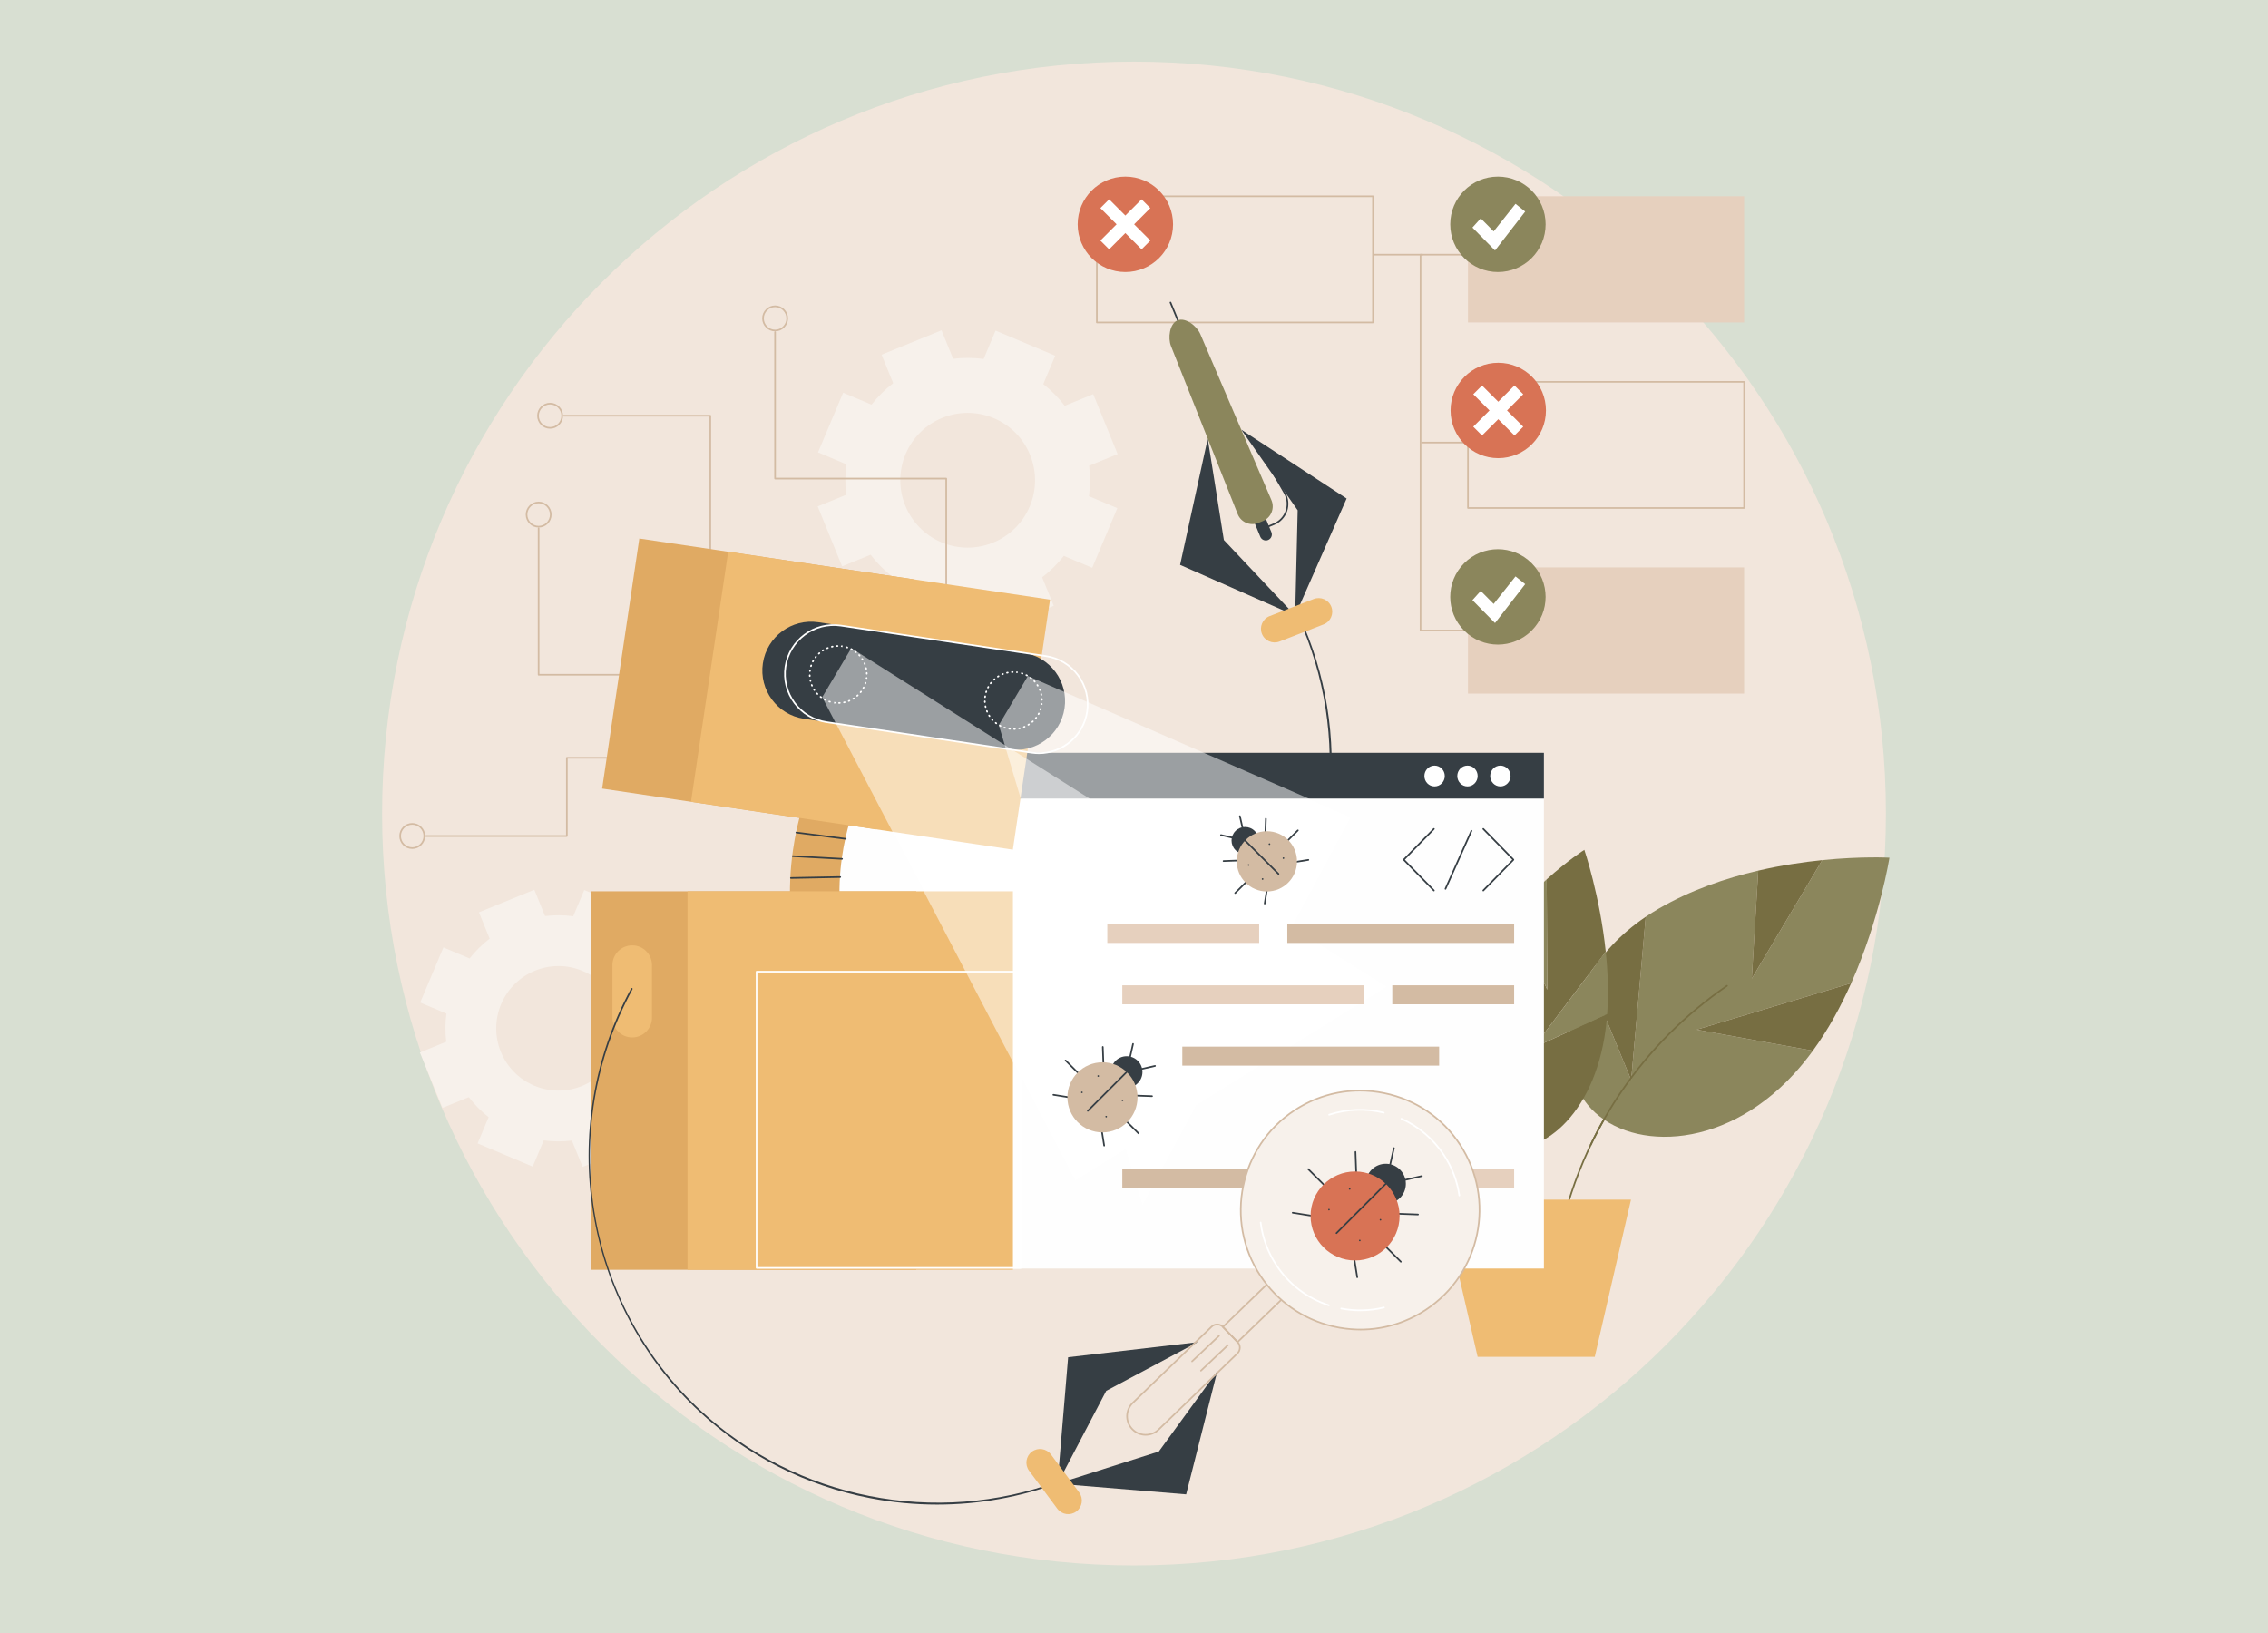 <svg fill="none" height="265" viewBox="0 0 368 265" width="368" xmlns="http://www.w3.org/2000/svg"><path d="m0 0h368v265h-368z" fill="#d8dfd2"/><path d="m184 254c67.379 0 122-54.621 122-122 0-67.379-54.621-122-122-122s-122 54.621-122 122c0 67.379 54.621 122 122 122z" fill="#f2e6dc"/><path d="m137.332 75.334c-.22 1.66-.225 3.322-.028 4.949l-4.624 1.884 3.962 9.726 4.623-1.884c.997 1.301 2.161 2.486 3.479 3.52l-1.938 4.601 9.679 4.076 1.937-4.601c1.661.219 3.322.225 4.949.028l1.884 4.623 9.725-3.962-1.883-4.624c1.301-.996 2.486-2.161 3.52-3.478l4.601 1.937 4.076-9.679-4.601-1.937c.219-1.66.224-3.322.028-4.949l4.624-1.884-3.962-9.726-4.624 1.884c-.996-1.301-2.161-2.486-3.478-3.52l1.937-4.601-9.678-4.076-1.938 4.601c-1.66-.22-3.322-.225-4.948-.028l-1.884-4.624-9.726 3.962 1.884 4.624c-1.301.996-2.486 2.161-3.52 3.478l-4.601-1.937-4.076 9.679zm9.607-1.652c2.342-5.564 8.752-8.175 14.315-5.832 5.564 2.343 8.175 8.752 5.832 14.316-2.343 5.563-8.752 8.175-14.316 5.832-5.563-2.343-8.174-8.752-5.831-14.316z" fill="#f7f1eb"/><g fill="#d3bba3"><path d="m125.768 53.761c-1.157 0-2.099-.942-2.099-2.099 0-1.157.942-2.099 2.099-2.099s2.099.942 2.099 2.099-.942 2.099-2.099 2.099zm0-3.931c-1.01 0-1.832.822-1.832 1.832 0 1.01.822 1.832 1.832 1.832s1.832-.822 1.832-1.832-.822-1.832-1.832-1.832z"/><path d="m153.534 109.626c-.074 0-.133-.059-.133-.133v-31.707h-27.64c-.073 0-.133-.06-.133-.133v-23.782c0-.074.06-.133.133-.133.074 0 .134.06.134.133v23.648h27.639c.074 0 .134.06.134.133v31.84c-.001.074-.06.133-.134.133z"/><path d="m89.259 69.556c-1.157 0-2.099-.942-2.099-2.099s.942-2.099 2.099-2.099c1.157 0 2.099.942 2.099 2.099 0 1.157-.941 2.099-2.099 2.099zm0-3.931c-1.01 0-1.832.822-1.832 1.832 0 1.01.822 1.832 1.832 1.832 1.01 0 1.832-.822 1.832-1.832 0-1.01-.822-1.832-1.832-1.832z"/><path d="m147.09 101.39h-31.841c-.073 0-.133-.06-.133-.133v-33.673h-23.649c-.074 0-.133-.06-.133-.133 0-.074.06-.133.133-.133h23.782c.074 0 .134.06.134.133v33.672h31.707c.073 0 .133.06.133.134 0 .073-.06.133-.133.133z"/></g><path d="m195.963 71.167-4.484 20.488 18.693 8.242-11.59-12.279z" fill="#363e44"/><g fill="#d3bba3"><path d="m66.891 137.741c-1.157 0-2.099-.941-2.099-2.099 0-1.157.942-2.098 2.099-2.098 1.157 0 2.099.941 2.099 2.098 0 1.158-.942 2.099-2.099 2.099zm0-3.931c-1.01 0-1.832.822-1.832 1.832 0 1.011.822 1.832 1.832 1.832 1.01 0 1.832-.821 1.832-1.832 0-1.01-.822-1.832-1.832-1.832z"/><path d="m91.977 135.783h-22.877c-.074 0-.133-.06-.133-.134s.06-.133.133-.133h22.744v-12.558c0-.073.06-.133.133-.133h31.84c.074 0 .133.06.133.133 0 .074-.059.134-.133.134h-31.707v12.557c0 .074-.06.134-.133.134z"/><path d="m87.4 85.593c-1.157 0-2.099-.942-2.099-2.099s.942-2.099 2.099-2.099 2.099.941 2.099 2.099c0 1.157-.942 2.099-2.099 2.099zm0-3.931c-1.01 0-1.832.822-1.832 1.832 0 1.01.822 1.832 1.832 1.832 1.01 0 1.832-.822 1.832-1.832 0-1.01-.822-1.832-1.832-1.832z"/><path d="m121.198 126.376c-.073 0-.133-.059-.133-.133v-16.625h-33.672c-.074 0-.133-.06-.133-.133v-23.782c0-.074.06-.133.133-.133.074 0 .133.06.133.133v23.648h33.672c.074 0 .134.06.134.134v16.758c0 .074-.06.133-.134.133z"/></g><path d="m201.398 69.706 17.101 11.182-8.352 19.005.41-17.094z" fill="#363e44"/><path d="m222.778 52.452h-44.806c-.074 0-.134-.06-.134-.133v-20.472c0-.074.06-.133.134-.133h44.806c.074 0 .134.06.134.133v20.472c0 .074-.06.133-.134.133zm-44.673-.267h44.54v-20.206h-44.54z" fill="#d3bba3"/><path d="m282.998 31.846h-44.807v20.472h44.807z" fill="#e6d0be"/><path d="m282.998 82.561h-44.807c-.073 0-.133-.06-.133-.133v-20.472c0-.074.06-.133.133-.133h44.807c.074 0 .133.06.133.133v20.472c0 .074-.059.133-.133.133zm-44.673-.267h44.54v-20.206h-44.54z" fill="#d3bba3"/><path d="m282.998 92.066h-44.807v20.472h44.807z" fill="#e6d0be"/><g fill="#d3bba3"><path d="m241.515 102.435h-11.017c-.074 0-.134-.059-.134-.133v-60.986c0-.074.06-.133.134-.133h10.111c.074 0 .133.06.133.133 0 .074-.059.133-.133.133h-9.978v60.719h10.884c.073 0 .133.06.133.134s-.06.133-.133.133z"/><path d="m238.191 71.942h-7.498c-.074 0-.133-.06-.133-.133 0-.074.059-.133.133-.133h7.498c.074 0 .134.06.134.133 0 .074-.06.133-.134.133z"/><path d="m230.802 41.449h-7.917c-.073 0-.133-.06-.133-.133 0-.074.06-.133.133-.133h7.917c.073 0 .133.06.133.133 0 .074-.06.133-.133.133z"/></g><path d="m243.052 44.135c4.274 0 7.739-3.465 7.739-7.739 0-4.274-3.465-7.739-7.739-7.739-4.275 0-7.74 3.465-7.74 7.739 0 4.274 3.465 7.739 7.74 7.739z" fill="#8b865c"/><path d="m242.578 40.639-3.664-3.717 1.348-1.494 2.097 2.112 3.546-4.466 1.569 1.252z" fill="#fff"/><path d="m182.599 44.135c4.274 0 7.739-3.465 7.739-7.739 0-4.274-3.465-7.739-7.739-7.739s-7.739 3.465-7.739 7.739c0 4.274 3.465 7.739 7.739 7.739z" fill="#d87355"/><path d="m178.545 33.765 6.687 6.687 1.421-1.422-6.686-6.687z" fill="#fff"/><path d="m185.229 32.342-6.686 6.687 1.422 1.422 6.686-6.687z" fill="#fff"/><path d="m243.104 74.339c4.274 0 7.739-3.465 7.739-7.739 0-4.274-3.465-7.739-7.739-7.739-4.275 0-7.739 3.465-7.739 7.739 0 4.274 3.464 7.739 7.739 7.739z" fill="#d87355"/><path d="m239.05 63.969 6.687 6.687 1.422-1.422-6.687-6.687z" fill="#fff"/><path d="m245.734 62.546-6.687 6.687 1.422 1.422 6.686-6.687z" fill="#fff"/><path d="m248.521 102.321c3.023-3.022 3.023-7.922 0-10.944-3.022-3.022-7.922-3.022-10.944 0-3.023 3.022-3.023 7.923 0 10.944 3.022 3.023 7.922 3.023 10.944 0z" fill="#8b865c"/><path d="m242.578 101.092-3.664-3.718 1.348-1.494 2.097 2.112 3.546-4.466 1.569 1.252z" fill="#fff"/><path d="m159.446 180.335c-1.6 0-3.201-.068-4.802-.203-6.337-.534-12.5-2.119-18.315-4.71-.068-.03-.098-.108-.068-.176.03-.067.108-.097.176-.067 7.463 3.324 15.33 4.926 23.1 4.927 16.859.001 33.277-7.537 44.216-21.382 13.029-16.491 15.703-39.546 6.813-58.737-.031-.067-.002-.146.065-.177.067-.031.146-.002.177.065 4.381 9.457 6.08 19.951 4.912 30.347-1.18 10.512-5.246 20.425-11.758 28.667-3.922 4.963-8.622 9.2-13.972 12.592-5.216 3.307-10.918 5.732-16.949 7.209-4.469 1.095-9.025 1.645-13.595 1.645z" fill="#363e44"/><path d="m252.355 204.509c-.006 0-.013 0-.02-.001-.073-.012-.123-.08-.111-.153 1.508-9.81 5.243-19.285 10.801-27.399 4.604-6.72 10.365-12.482 17.125-17.124.06-.042.144-.026.185.034.042.061.026.144-.034.186-6.733 4.624-12.471 10.362-17.056 17.055-5.535 8.081-9.255 17.518-10.758 27.289-.01.066-.067.113-.132.113z" fill="#776e42"/><path d="m248.555 205.235c-.056 0-.108-.035-.126-.09-2.525-7.36-3.659-15.41-3.28-23.282.315-6.521 1.623-12.862 3.889-18.848.026-.069.103-.103.172-.078.069.026.104.103.078.172-2.257 5.96-3.559 12.274-3.872 18.766-.378 7.839.751 15.856 3.265 23.183.024.07-.014.146-.083.17-.014.004-.029.007-.043.007z" fill="#776e42"/><path d="m258.762 220.156h-19.003l-5.879-25.508h30.761z" fill="#efbc73"/><path d="m294.151 170.485-18.85-3.422 25.068-7.54c4.658-10.469 6.206-20.358 6.206-20.358s-4.479-.255-10.904.393l-11.429 19.217 1.048-17.513c-5.317 1.235-10.978 3.165-16.159 6.172-.728.423-1.427.862-2.097 1.316l-2.366 26.486-6.891-16.781c-4.438 7.645-4.111 15.976-.158 20.802 6.062 7.403 21.644 7.853 33.468-5.013 1.091-1.188 2.11-2.449 3.064-3.759z" fill="#8b865c"/><g fill="#776e42"><path d="m295.671 139.559c-3.102.313-6.656.837-10.381 1.703l-1.049 17.513z"/><path d="m267.034 148.75c-4.168 2.818-7.217 6.189-9.257 9.705l6.891 16.781z"/><path d="m294.151 170.485c2.512-3.449 4.562-7.242 6.217-10.962l-25.067 7.54z"/><path d="m258.096 185.896c-.019 0-.039-.004-.058-.013-.066-.032-.094-.111-.062-.178 1.452-3.034 3.151-5.978 5.049-8.749 4.603-6.72 10.365-12.482 17.124-17.124.061-.042.144-.026.186.034.042.061.026.144-.034.186-6.733 4.624-12.471 10.362-17.056 17.055-1.89 2.76-3.582 5.692-5.029 8.713-.023.048-.07.076-.12.076z"/><path d="m260.774 164.532-11.971 5.457 11.744-15.556c-.948-9.115-3.477-16.543-3.477-16.543s-2.652 1.679-6.105 4.785l.093 17.922-5.447-12.454c-2.616 3.049-5.19 6.719-7.117 10.928-.271.592-.519 1.182-.746 1.771l7.791 19.159-9.738-8.664c.1 7.085 3.163 12.668 7.092 14.344 6.027 2.571 15.1-3.573 17.425-17.301.214-1.266.363-2.554.456-3.848z"/></g><g fill="#8b865c"><path d="m250.965 142.675c-1.667 1.499-3.521 3.331-5.354 5.468l5.448 12.455z"/><path d="m237.748 160.842c-1.413 3.661-1.993 7.237-1.947 10.495l9.738 8.665z"/><path d="m260.774 164.532c.247-3.408.11-6.86-.227-10.099l-11.744 15.556z"/></g><path d="m245.352 189.255c-.07 0-.128-.054-.133-.125-.163-2.41-.186-4.855-.07-7.267.315-6.521 1.623-12.862 3.889-18.848.026-.069.103-.104.172-.078s.104.103.078.172c-2.257 5.96-3.559 12.274-3.872 18.766-.116 2.403-.093 4.838.069 7.237.005.074-.05.137-.124.142-.003 0-.006.001-.009.001z" fill="#776e42"/><path d="m207.611 104.089 7.146-2.774c1.139-.442 1.703-1.723 1.261-2.861s-1.723-1.703-2.861-1.261l-7.146 2.774c-1.138.442-1.703 1.723-1.261 2.861.442 1.139 1.723 1.704 2.861 1.262z" fill="#efbc73"/><path d="m72.434 164.456c-.203 1.534-.207 3.07-.026 4.573l-4.272 1.74 3.661 8.987 4.272-1.74c.92 1.201 1.997 2.296 3.214 3.252l-1.79 4.251 8.943 3.766 1.79-4.251c1.534.203 3.07.208 4.572.026l1.74 4.273 8.986-3.661-1.74-4.272c1.202-.921 2.297-1.997 3.253-3.214l4.251 1.79 3.766-8.943-4.251-1.79c.202-1.535.207-3.07.026-4.573l4.272-1.74-3.661-8.987-4.272 1.74c-.921-1.201-1.997-2.297-3.214-3.252l1.79-4.251-8.943-3.766-1.79 4.251c-1.534-.203-3.07-.208-4.572-.027l-1.74-4.272-8.987 3.661 1.74 4.272c-1.202.921-2.297 1.997-3.253 3.214l-4.251-1.79-3.766 8.943zm8.877-1.526c2.165-5.141 8.087-7.553 13.228-5.389 5.141 2.165 7.553 8.087 5.388 13.228-2.165 5.141-8.087 7.553-13.228 5.389-5.141-2.165-7.553-8.088-5.388-13.228z" fill="#f7f1eb"/><path d="m135.268 205.825h115.245v-83.68l-54.725 5.709-60.52-5.709z" fill="#fefefe"/><path d="m250.513 122.145h-115.245v7.426h115.245z" fill="#363e44"/><g fill="#fff"><path d="m243.449 127.599c.912 0 1.652-.757 1.652-1.689 0-.933-.74-1.69-1.652-1.69-.913 0-1.652.757-1.652 1.69 0 .932.739 1.689 1.652 1.689z"/><path d="m238.111 127.599c.912 0 1.652-.757 1.652-1.689 0-.933-.74-1.69-1.652-1.69-.913 0-1.653.757-1.653 1.69 0 .932.74 1.689 1.653 1.689z"/><path d="m232.772 127.599c.913 0 1.653-.757 1.653-1.689 0-.933-.74-1.69-1.653-1.69-.912 0-1.652.757-1.652 1.69 0 .932.74 1.689 1.652 1.689z"/></g><g fill="#363e44"><path d="m240.673 144.623c-.033 0-.067-.012-.093-.038-.053-.051-.053-.136-.002-.188l4.8-4.907-4.8-4.907c-.051-.052-.051-.137.002-.188.053-.052.137-.051.189.002l4.891 5c.05.052.05.134 0 .186l-4.891 5c-.026.027-.061.04-.096.04z"/><path d="m232.662 144.623c-.035 0-.069-.013-.095-.04l-4.891-5c-.051-.052-.051-.134 0-.186l4.891-5c.051-.053.136-.054.188-.002.053.051.054.136.002.188l-4.799 4.907 4.799 4.907c.052.053.051.137-.002.188-.026.026-.06.038-.093.038z"/><path d="m234.539 144.35c-.019 0-.037-.003-.055-.011-.067-.03-.097-.109-.067-.176l4.222-9.42c.03-.067.108-.097.176-.067.067.03.097.109.067.176l-4.222 9.42c-.022.049-.07.078-.121.078z"/></g><path d="m129.752 157.221 7.779-1.999c-1.371-5.315-1.68-10.738-.919-16.12.592-4.185 1.827-8.251 3.67-12.086l-7.242-3.467c-2.2 4.577-3.674 9.433-4.382 14.433-.909 6.428-.541 12.9 1.094 19.239z" fill="#e0aa63"/><g fill="#363e44"><path d="m137.225 136.239c-.006 0-.011-.001-.017-.001l-8.012-1.026c-.073-.009-.125-.076-.116-.149.01-.073.076-.124.15-.115l8.012 1.025c.073.009.125.076.115.149-.008.068-.066.117-.132.117z"/><path d="m136.635 139.485c-.003 0-.005 0-.008 0l-8.012-.436c-.073-.004-.13-.066-.126-.14s.066-.134.141-.126l8.012.436c.073.003.13.066.126.14-.004.071-.063.126-.133.126z"/><path d="m128.327 142.591c-.072 0-.132-.058-.133-.131-.002-.073.057-.134.131-.136l8.012-.155h.003c.072 0 .131.058.133.131.001.074-.057.135-.131.136l-8.012.155c-.001 0-.002 0-.003 0z"/></g><path d="m95.87 206.026h52.801v-61.407h-52.801z" fill="#e0aa63"/><path d="m111.556 206.026h52.801v-61.407h-52.801z" fill="#efbc73"/><path d="m165.626 205.86h-42.861c-.074 0-.134-.06-.134-.134v-48.07c0-.074.06-.134.134-.134h42.861c.074 0 .133.06.133.134v48.07c0 .074-.059.134-.133.134zm-42.728-.267h42.595v-47.804h-42.595z" fill="#fff"/><path d="m97.703 127.949 44.47 6.614 6.034-40.572-44.471-6.614z" fill="#e0aa63"/><path d="m112.119 130.094 52.223 7.767 6.034-40.571-52.223-7.767z" fill="#efbc73"/><path d="m130.449 116.626 33.284 4.952c4.324.643 8.351-2.339 8.997-6.663.646-4.327-2.339-8.358-6.666-9.001l-33.285-4.952c-4.324-.643-8.351 2.339-8.997 6.662-.646 4.327 2.339 8.358 6.667 9.002z" fill="#363e44"/><g fill="#fff"><path d="m168.57 122.343c-.392 0-.79-.029-1.189-.088l-33.285-4.952c-2.128-.316-4.005-1.443-5.286-3.172-1.28-1.729-1.81-3.853-1.493-5.981.656-4.388 4.759-7.427 9.148-6.774l33.285 4.951c2.128.317 4.005 1.443 5.286 3.172 1.28 1.729 1.81 3.854 1.492 5.981-.595 3.989-4.04 6.863-7.958 6.863zm-34.435-5.303 33.285 4.951c4.243.631 8.211-2.307 8.845-6.55.307-2.057-.205-4.111-1.443-5.783s-3.053-2.761-5.111-3.067l-33.285-4.952c-4.242-.631-8.211 2.308-8.845 6.55-.307 2.058.205 4.112 1.443 5.784 1.239 1.671 3.054 2.76 5.111 3.067z"/><path d="m164.552 118.419c-.072 0-.131-.057-.133-.13-.002-.074.056-.135.13-.136.044-.001.087-.003.13-.005.078-.006.137.052.141.125.004.074-.053.137-.126.141-.046.003-.092.004-.139.005-.001 0-.002 0-.003 0zm-.671-.032c-.005 0-.01 0-.016-.001-.044-.005-.088-.011-.132-.017-.001-.001-.003-.001-.004-.001-.073-.01-.124-.078-.113-.151.01-.072.075-.122.147-.113h.007c.042.007.085.012.127.017.073.009.125.075.116.149-.008.068-.065.117-.132.117zm1.472-.058c-.062 0-.118-.043-.13-.107-.015-.072.032-.142.104-.157.042-.008.085-.018.127-.028.072-.016.143.028.161.099.016.072-.028.144-.1.161-.044.01-.09.02-.135.029-.009.002-.018.003-.027.003zm-2.261-.106c-.013 0-.026-.002-.039-.006-.044-.013-.088-.027-.131-.042-.07-.023-.108-.098-.085-.168s.099-.108.169-.085c.041.014.083.027.125.04.07.021.11.096.089.166-.018.058-.071.095-.128.095zm3.035-.122c-.053 0-.104-.032-.124-.085-.027-.068.007-.146.075-.173.041-.016.081-.032.121-.049.067-.03.146.002.175.07.029.067-.003.146-.07.175-.043.018-.085.035-.129.052-.015.007-.032.01-.048.01zm-3.784-.177c-.019 0-.04-.004-.059-.014-.042-.02-.083-.042-.123-.064-.065-.035-.089-.116-.054-.181.035-.064.116-.088.181-.053.038.02.076.041.115.06.066.033.093.113.06.179-.023.046-.071.073-.12.073zm4.506-.182c-.045 0-.089-.023-.114-.064-.039-.063-.019-.145.044-.183.037-.023.074-.047.111-.07.061-.041.144-.023.184.039s.023.144-.039.184c-.038.025-.077.05-.117.074-.021.013-.045.02-.069.02zm-5.19-.242c-.028 0-.056-.008-.08-.026-.037-.028-.074-.056-.11-.085-.057-.046-.067-.129-.021-.187s.13-.067.187-.021c.034.027.069.053.103.079.059.044.072.128.028.187-.026.035-.067.053-.107.053zm5.838-.236c-.037 0-.073-.016-.1-.046-.048-.055-.043-.139.012-.188.033-.029.065-.058.097-.088.054-.05.138-.047.189.007.05.054.047.138-.007.189-.034.031-.068.062-.103.092-.025.023-.056.034-.088.034zm-6.439-.3c-.035 0-.071-.014-.097-.042-.032-.034-.063-.068-.093-.102-.049-.056-.044-.14.011-.189s.139-.044.188.011c.029.033.058.065.088.097.051.054.048.138-.006.188-.025.025-.058.037-.091.037zm6.995-.283c-.029 0-.058-.01-.083-.03-.057-.046-.067-.13-.02-.187.027-.034.053-.068.08-.103.044-.059.127-.071.186-.026.059.044.071.128.027.186-.028.037-.057.074-.085.11-.027.033-.065.05-.105.05zm-7.494-.35c-.043 0-.086-.022-.111-.061-.025-.038-.05-.077-.074-.116-.039-.063-.02-.145.043-.184s.145-.019.183.044c.023.037.047.074.071.11.04.062.023.144-.039.185-.022.015-.047.022-.073.022zm7.941-.321c-.022 0-.043-.005-.064-.016-.064-.035-.088-.116-.053-.181.021-.038.041-.076.061-.115.033-.066.114-.092.179-.059.066.033.092.114.059.179-.021.042-.043.082-.065.123-.024.044-.07.069-.117.069zm-8.323-.389c-.051 0-.1-.03-.122-.08-.019-.043-.036-.086-.053-.129-.027-.068.006-.146.075-.173.068-.027.146.007.173.075.016.041.032.081.05.121.029.067-.002.146-.07.175-.017.008-.035.011-.053.011zm8.645-.349c-.014 0-.028-.002-.042-.007-.07-.023-.107-.099-.084-.169.014-.041.027-.083.04-.124.021-.071.095-.111.166-.089.07.021.11.095.089.166-.014.044-.028.088-.042.132-.019.055-.071.091-.127.091zm-8.898-.417c-.06 0-.115-.041-.13-.102-.011-.045-.02-.09-.03-.136-.014-.072.032-.143.104-.157.072-.015.143.031.157.104.009.042.019.085.029.127.017.071-.027.143-.099.161-.01.002-.021.003-.031.003zm9.22-.488-.133-.012-.132-.02s.002-.008.002-.008c.006-.04.011-.081.016-.121.009-.073.076-.126.148-.117.074.009.126.076.117.149-.005.043-.011.086-.018.129zm-9.335-.31c-.07 0-.129-.055-.133-.126-.003-.046-.004-.092-.006-.138-.001-.074.057-.135.13-.137h.004c.072 0 .131.058.133.13.001.044.003.087.005.131.004.073-.053.136-.126.14-.002 0-.005 0-.007 0zm9.253-.373c-.072 0-.131-.058-.133-.13-.001-.044-.003-.087-.005-.13-.004-.074.052-.137.126-.141.074-.007.136.052.14.126.003.046.005.092.006.138.001.074-.057.135-.131.137-.001 0-.002 0-.003 0zm-9.227-.432c-.005 0-.01-.001-.016-.001-.073-.009-.125-.076-.116-.149.005-.045.012-.091.018-.137l.003-.016c.011-.073.079-.122.152-.111s.123.079.111.152l-.001.012c-.007.046-.013.089-.018.132-.008.068-.066.118-.133.118zm9.137-.369c-.062 0-.118-.044-.13-.107-.009-.043-.019-.086-.028-.128-.017-.072.027-.143.099-.16.072-.018.144.028.16.1.011.044.021.089.03.135.014.072-.032.142-.104.157-.009.002-.018.003-.027.003zm-8.967-.435c-.013 0-.026-.002-.039-.006-.071-.022-.11-.096-.089-.167.014-.044.028-.088.042-.131.024-.07.1-.108.17-.084.069.024.107.099.083.169-.014.041-.027.083-.04.124-.017.058-.07.095-.127.095zm8.738-.339c-.053 0-.103-.031-.124-.084-.016-.041-.032-.081-.05-.121-.029-.068.003-.146.07-.175.068-.029.146.002.175.07.019.042.036.085.053.128.027.069-.006.146-.075.173-.016.006-.032.009-.049.009zm-8.437-.408c-.02 0-.041-.005-.06-.015-.066-.033-.092-.114-.058-.179.021-.042.042-.082.064-.123.036-.064.117-.088.181-.052.065.035.089.116.053.18-.021.038-.041.077-.061.116-.023.046-.07.073-.119.073zm8.077-.313c-.045 0-.089-.022-.114-.064-.023-.037-.046-.073-.07-.11-.04-.061-.023-.144.039-.184.061-.041.144-.024.184.038.026.039.051.078.075.117.038.063.018.145-.044.183-.022.014-.046.02-.07.02zm-7.649-.37c-.028 0-.056-.009-.08-.027-.059-.045-.07-.128-.026-.187.028-.036.056-.073.085-.108.046-.058.13-.067.188-.021.057.046.066.13.02.187-.027.034-.054.069-.08.103-.027.035-.066.053-.107.053zm7.169-.278c-.036 0-.073-.015-.1-.045-.028-.032-.058-.064-.088-.096-.05-.054-.047-.139.007-.189s.138-.047.189.007c.031.033.062.067.092.102.049.055.044.139-.011.188-.026.022-.057.033-.089.033zm-6.628-.32c-.036 0-.072-.014-.098-.042-.05-.054-.047-.139.007-.189.034-.031.068-.062.103-.092.055-.049.139-.043.188.012.048.055.043.14-.013.188-.033.029-.065.058-.097.088-.025.023-.058.035-.09.035zm6.044-.234c-.029 0-.058-.01-.083-.03-.034-.027-.068-.053-.103-.08-.059-.044-.071-.127-.026-.186.044-.059.127-.071.186-.026.037.027.073.055.109.084.058.046.067.13.022.187-.027.033-.065.051-.105.051zm-5.409-.261c-.044 0-.086-.021-.112-.061-.04-.062-.023-.144.039-.184.039-.025.078-.05.117-.074.064-.038.145-.018.184.044.038.064.018.146-.045.184-.037.022-.074.046-.111.069-.022.015-.047.022-.072.022zm4.738-.184c-.021 0-.043-.006-.063-.017-.039-.02-.077-.041-.116-.06-.066-.034-.092-.114-.059-.18.033-.065.114-.091.179-.058.042.021.082.042.123.064.065.035.089.116.053.181-.024.044-.07.07-.117.07zm-4.026-.195c-.052 0-.102-.03-.123-.081-.029-.068.003-.146.07-.175.043-.018.086-.035.129-.052.068-.027.146.007.172.075.027.069-.006.146-.075.173-.041.016-.081.032-.121.05-.017.007-.035.01-.052.01zm3.287-.127c-.014 0-.028-.002-.042-.007-.041-.014-.083-.027-.125-.04-.07-.021-.11-.096-.088-.166.021-.07.096-.111.166-.089.044.014.088.028.132.042.069.024.107.099.084.169-.019.056-.071.091-.127.091zm-2.521-.122c-.061 0-.115-.042-.13-.104-.016-.071.028-.143.1-.16.045-.01.091-.02.136-.029.072-.015.142.032.157.105.014.072-.032.142-.105.157-.042.008-.085.017-.128.027-.01.003-.02.004-.03.004zm1.718-.068.02-.132-.03.131c-.04-.006-.08-.012-.119-.016-.074-.009-.126-.076-.117-.149s.075-.124.149-.116c.042.005.084.011.126.017l-.009.134zm-.919-.045c-.07 0-.129-.055-.133-.126-.004-.074.053-.136.126-.14.046-.003.092-.004.138-.006.074.001.135.057.137.131.001.073-.057.135-.131.136-.043.001-.087.003-.13.005-.002 0-.005 0-.007 0z"/><path d="m136.134 114.192c-.073 0-.132-.058-.134-.13-.002-.074.057-.135.13-.137.044-.001.087-.002.131-.005.075-.004.136.052.14.126.004.073-.052.136-.125.14-.047.003-.093.005-.139.006-.001 0-.003 0-.003 0zm-.671-.032c-.006 0-.011-.001-.016-.001-.045-.006-.09-.012-.135-.018l.039-.264-.022.131.022-.131c.043.006.085.012.127.017.073.009.126.075.117.148-.008.068-.066.118-.132.118zm1.472-.058c-.062 0-.118-.044-.131-.107-.014-.072.032-.143.104-.157.043-.009.086-.018.128-.028.071-.017.143.027.16.099s-.027.143-.099.16c-.045.011-.09.021-.136.03-.009.002-.017.003-.026.003zm-2.262-.107c-.012 0-.025-.002-.038-.005-.044-.014-.088-.028-.132-.042-.07-.023-.108-.099-.084-.169.023-.07.098-.107.168-.084.041.013.083.026.125.039.07.021.11.096.089.166-.017.058-.07.095-.128.095zm3.035-.122c-.053 0-.103-.032-.124-.084-.027-.069.007-.146.075-.173.041-.016.081-.033.121-.05.068-.029.146.002.175.07s-.002.146-.07.175c-.042.018-.085.036-.128.053-.016.006-.033.009-.049.009zm-3.783-.176c-.02 0-.04-.005-.059-.014-.042-.021-.083-.042-.124-.064-.065-.036-.089-.117-.053-.181.035-.065.115-.089.18-.054.038.021.077.041.115.06.066.033.093.113.06.179-.023.047-.07.074-.119.074zm4.505-.183c-.045 0-.089-.023-.114-.064-.038-.063-.019-.145.044-.183.037-.023.074-.046.111-.07.062-.041.144-.023.184.039.041.062.023.144-.039.184-.038.025-.077.05-.116.074-.022.014-.046.02-.07.02zm-5.19-.241c-.028 0-.056-.009-.08-.027-.037-.027-.073-.056-.109-.084-.058-.046-.067-.13-.021-.188.045-.057.129-.067.187-.021.034.027.068.054.103.08.059.044.071.127.027.186-.026.035-.066.054-.107.054zm5.839-.237c-.037 0-.074-.015-.101-.045-.048-.056-.043-.14.013-.189.032-.028.064-.058.096-.087.054-.05.139-.048.189.006s.047.139-.007.189c-.034.031-.068.062-.102.093-.026.022-.057.033-.088.033zm-6.439-.3c-.036 0-.071-.014-.097-.042-.032-.034-.063-.068-.094-.102-.048-.055-.043-.14.012-.189.055-.048.139-.044.188.012.029.032.058.064.088.096.05.054.048.138-.006.189-.026.024-.059.036-.091.036zm6.995-.283c-.029 0-.059-.01-.083-.029-.058-.047-.067-.131-.021-.188.027-.034.054-.068.08-.103.044-.058.128-.07.187-.026.058.044.07.128.026.187-.028.037-.056.073-.085.109-.026.033-.065.05-.104.05zm-7.494-.35c-.044 0-.086-.021-.112-.06-.025-.039-.05-.078-.074-.117-.039-.062-.019-.145.043-.183.063-.039.145-.02.184.043.023.037.046.074.07.111.04.061.023.144-.038.184-.023.015-.048.022-.073.022zm7.94-.32c-.021 0-.043-.006-.063-.017-.065-.035-.089-.116-.054-.181.021-.038.042-.076.061-.115.033-.065.114-.092.179-.059.066.034.092.114.059.18-.021.041-.042.082-.064.122-.025.045-.071.07-.118.07zm-8.322-.39c-.052 0-.101-.03-.123-.08-.018-.042-.036-.085-.053-.128-.027-.069.006-.146.075-.173.068-.028.146.006.173.075.016.04.033.08.05.12.029.068-.002.146-.069.175-.018.008-.036.011-.053.011zm8.645-.349c-.014 0-.028-.002-.042-.007-.07-.023-.108-.099-.085-.169.014-.041.027-.082.04-.124.021-.07.096-.11.166-.089.071.021.111.096.089.166-.013.044-.027.088-.042.132-.018.056-.07.091-.126.091zm-8.899-.416c-.06 0-.115-.041-.129-.103-.011-.045-.021-.09-.03-.136-.015-.072.032-.142.104-.157s.142.032.157.104c.009.043.018.085.028.127.017.072-.027.144-.099.161-.01.003-.02.004-.031.004zm9.221-.489-.134-.012-.13-.026c.006-.042.011-.082.016-.123.009-.073.076-.124.149-.116.073.009.125.075.116.148-.005.043-.011.086-.017.129zm-9.336-.309c-.07 0-.129-.056-.133-.127-.002-.046-.004-.091-.005-.138-.002-.073.056-.134.13-.136.07.003.135.056.136.13.002.043.003.087.006.13.003.074-.053.137-.126.141-.003 0-.005 0-.008 0zm9.254-.374c-.073 0-.132-.057-.134-.13-.001-.043-.002-.087-.005-.13-.004-.074.053-.136.126-.141.075-.008.136.053.141.126.002.046.004.092.005.139.002.073-.057.135-.13.136-.001 0-.002 0-.003 0zm-9.227-.432c-.005 0-.011 0-.016-.001-.073-.009-.125-.075-.117-.148.006-.046.012-.092.019-.137l.134.004.131.028c-.008.05-.014.093-.019.137-.008.067-.066.117-.132.117zm9.136-.369c-.062 0-.117-.043-.13-.107-.009-.043-.018-.085-.028-.128-.017-.071.028-.143.099-.16.072-.017.144.028.16.1.011.045.021.09.03.135.015.072-.032.143-.104.157-.009.002-.018.003-.027.003zm-8.967-.435c-.013 0-.026-.002-.039-.006-.071-.021-.11-.096-.089-.166.014-.044.028-.088.043-.132.023-.07.099-.107.169-.083.069.023.107.099.083.169-.014.041-.027.082-.04.124-.017.057-.07.094-.127.094zm8.738-.338c-.053 0-.103-.032-.124-.084-.016-.041-.032-.081-.049-.121-.029-.068.002-.147.069-.176.068-.029.147.003.176.07.018.043.035.086.052.128.027.069-.006.146-.074.174-.017.006-.033.009-.05.009zm-8.436-.409c-.021 0-.041-.005-.061-.015-.065-.033-.091-.113-.058-.179.021-.041.043-.082.065-.122.035-.065.116-.089.181-.053.064.035.088.116.053.181-.021.038-.042.076-.062.115-.023.046-.07.073-.118.073zm8.076-.312c-.045 0-.088-.023-.114-.064-.022-.037-.046-.074-.069-.11-.041-.062-.024-.144.038-.185.062-.04.144-.023.185.038.025.039.05.078.074.118.038.063.019.145-.044.183-.022.013-.046.02-.07.02zm-7.648-.371c-.029 0-.057-.008-.081-.027-.059-.044-.07-.128-.026-.186.028-.037.057-.073.085-.109.046-.057.13-.067.188-.021.057.046.066.13.02.188-.027.034-.054.068-.08.103-.026.034-.066.052-.106.052zm7.169-.277c-.037 0-.074-.015-.1-.045-.029-.033-.059-.065-.088-.097-.05-.054-.047-.138.007-.188.053-.051.138-.048.188.006.031.034.062.068.093.102.048.056.043.14-.012.188-.025.023-.057.034-.088.034zm-6.629-.32c-.036 0-.072-.014-.098-.043-.05-.054-.047-.138.007-.188.034-.031.068-.063.103-.093.055-.048.139-.043.188.013.048.055.043.139-.013.188-.032.029-.065.058-.097.087-.025.024-.058.036-.09.036zm6.044-.235c-.029 0-.058-.009-.082-.029-.034-.027-.069-.054-.104-.08-.059-.044-.07-.128-.026-.187.044-.058.128-.07.187-.026.036.028.073.056.109.084.057.046.067.13.021.188-.026.033-.065.05-.105.05zm-5.409-.261c-.043 0-.086-.021-.112-.06-.04-.062-.022-.145.039-.185.039-.025.078-.05.118-.074.063-.038.145-.018.183.045s.018.145-.045.183c-.037.023-.074.046-.11.07-.023.014-.048.021-.073.021zm4.738-.184c-.021 0-.043-.005-.063-.016-.038-.021-.077-.041-.116-.061-.066-.033-.092-.113-.059-.179.034-.066.114-.092.18-.059.041.021.082.042.122.064.065.036.089.117.054.181-.024.045-.07.07-.118.07zm-4.026-.194c-.052 0-.102-.031-.123-.082-.029-.067.003-.146.07-.175.043-.018.086-.035.129-.052.068-.027.146.007.172.075.027.069-.006.146-.075.173-.041.016-.081.033-.121.05-.017.007-.035.011-.052.011zm3.288-.127c-.014 0-.029-.003-.043-.007-.041-.014-.083-.027-.125-.04-.07-.022-.11-.096-.088-.167.022-.07.096-.11.167-.088.044.013.087.027.131.042.07.023.107.099.084.169-.019.055-.071.091-.126.091zm-2.522-.123c-.06 0-.115-.042-.13-.103-.016-.072.029-.144.1-.16.045-.011.091-.02.136-.03.072-.015.142.033.157.105.014.072-.032.142-.104.157-.043.008-.086.018-.128.028-.011.002-.021.003-.031.003zm1.738-.199-.03.13c-.04-.006-.08-.011-.119-.016-.073-.009-.126-.075-.117-.148s.076-.126.149-.117c.042.006.084.011.126.018zm-.939.087c-.07 0-.129-.056-.133-.127-.004-.073.053-.136.126-.14.046-.002.092-.004.138-.005h.003c.073 0 .132.058.134.13.002.074-.057.135-.13.137-.044.001-.088.002-.131.005-.002 0-.005 0-.007 0z"/></g><path d="m102.58 168.326c1.773 0 3.21-1.438 3.21-3.211v-8.517c0-1.773-1.437-3.21-3.21-3.21s-3.21 1.437-3.21 3.21v8.517c0 1.773 1.437 3.211 3.21 3.211z" fill="#efbc73"/><g fill="#363e44"><path d="m194.338 217.767-21.025 2.449-1.728 20.545 7.913-15.093z"/><path d="m197.517 222.474-5.056 19.992-20.88-1.729 16.448-5.223z"/><path d="m152.059 244.125c-3.627 0-7.263-.346-10.859-1.04-10.387-2.006-19.948-6.841-27.651-13.983-4.638-4.3-8.491-9.321-11.451-14.921-2.885-5.46-4.853-11.336-5.85-17.465-.997-6.132-.993-12.34.013-18.453 1.033-6.276 3.099-12.294 6.139-17.887.036-.065.117-.089.181-.054.065.036.089.117.054.181-12.37 22.75-7.808 50.878 11.094 68.404 15.412 14.289 38.185 18.773 58.017 11.425.07-.026.146.009.172.078.025.07-.01.146-.079.172-6.351 2.353-13.05 3.543-19.781 3.543z"/></g><path d="m166.979 238.635 4.574 6.152c.728.98 2.113 1.184 3.093.455.98-.728 1.184-2.113.456-3.093l-4.574-6.152c-.728-.98-2.113-1.184-3.093-.455-.98.728-1.184 2.113-.456 3.093z" fill="#efbc73"/><path d="m219.262 132.587-52.477-22.898-4.718 7.96 23.291 78.127z" fill="#fff" opacity=".5"/><path d="m225.158 160.103-87.029-54.938-4.718 7.96 41.039 78.524z" fill="#fff" opacity=".5"/><g fill="#363e44"><path d="m201.73 134.987c-.061 0-.116-.042-.13-.104l-.553-2.434c-.017-.072.029-.143.1-.16.071-.016.143.029.16.101l.553 2.434c.016.072-.029.143-.101.16-.009.002-.019.003-.029.003z"/><path d="m205.298 135.74c-.002 0-.004 0-.005 0-.074-.003-.131-.064-.129-.138l.102-2.768c.002-.073.069-.134.138-.128.073.003.131.064.128.138l-.101 2.768c-.003.072-.062.128-.133.128z"/><path d="m207.504 137.947c-.034 0-.068-.013-.094-.039-.052-.052-.052-.136 0-.189l3.086-3.086c.052-.052.136-.052.189 0 .052.052.052.137 0 .189l-3.087 3.086c-.026.026-.06.039-.094.039z"/><path d="m208.83 140.207c-.064 0-.121-.047-.131-.113-.012-.072.038-.141.111-.152l3.466-.553c.073-.012.141.038.153.11.011.073-.038.141-.111.153l-3.466.553c-.007.001-.015.002-.022.002z"/><path d="m200.54 136.178c-.01 0-.02-.002-.03-.004l-2.434-.553c-.072-.016-.117-.087-.101-.159s.088-.117.16-.101l2.434.553c.072.017.117.088.101.16-.014.062-.069.104-.13.104z"/><path d="m198.525 139.846c-.072 0-.131-.056-.133-.128-.003-.074.054-.136.128-.138l2.768-.101c.07-.008.135.054.138.128s-.055.135-.129.138l-2.767.101c-.002 0-.004 0-.005 0z"/><path d="m200.413 145.038c-.034 0-.068-.013-.094-.039-.052-.052-.052-.136 0-.189l3.086-3.086c.052-.052.137-.052.189 0s.052.137 0 .189l-3.086 3.086c-.026.026-.061.039-.095.039z"/><path d="m205.206 146.745c-.007 0-.014-.001-.021-.002-.073-.012-.122-.08-.111-.153l.553-3.466c.012-.073.081-.123.153-.111.073.012.122.08.111.153l-.553 3.466c-.011.066-.067.113-.132.113z"/><path d="m200.47 137.935c.859.859 2.252.859 3.111 0 .859-.86.859-2.252 0-3.111s-2.252-.859-3.111 0-.859 2.251 0 3.111z"/></g><path d="m205.561 144.645c2.7 0 4.888-2.188 4.888-4.888s-2.188-4.888-4.888-4.888-4.888 2.188-4.888 4.888 2.188 4.888 4.888 4.888z" fill="#d3bba3"/><g fill="#363e44"><path d="m207.448 141.935c-.034 0-.068-.013-.094-.039l-6.333-6.333c-.052-.052-.052-.136 0-.188.052-.053.136-.053.188 0l6.333 6.332c.052.052.052.137 0 .189-.026.026-.06.039-.094.039z"/><path d="m205.979 137.099c-.019 0-.036-.004-.052-.011s-.031-.016-.043-.03c-.013-.012-.022-.026-.029-.042s-.009-.033-.009-.051c0-.017.002-.035.009-.051.007-.017.016-.031.029-.043.012-.013.027-.023.043-.03.025-.009.052-.013.077-.007.008.002.018.004.025.007.009.004.016.008.023.012.007.005.015.011.02.018.012.012.023.026.029.043.007.016.01.034.01.051 0 .018-.003.035-.01.051-.006.016-.016.03-.029.042-.024.026-.058.041-.093.041z"/><path d="m208.252 139.372c-.018 0-.034-.004-.052-.011-.016-.007-.03-.016-.042-.029-.012-.012-.023-.027-.03-.043-.006-.016-.009-.033-.009-.05 0-.018.003-.035.009-.051.007-.017.018-.032.03-.044.03-.031.077-.046.12-.036.009.001.017.004.025.006.008.004.016.008.023.014.008.004.014.009.019.016.014.012.023.027.03.044.007.016.01.033.01.051 0 .036-.014.069-.04.093-.023.025-.057.04-.093.04z"/><path d="m202.592 140.485c-.036 0-.069-.014-.094-.04-.026-.025-.039-.058-.039-.093 0-.019.003-.035.009-.052.007-.016.018-.031.03-.043s.026-.022.042-.029c.034-.014.07-.014.103 0 .016.007.031.017.043.029.013.012.022.027.029.043.007.017.011.033.011.052 0 .035-.015.068-.04.093-.012.014-.027.023-.043.03-.016.006-.033.01-.051.01z"/><path d="m204.866 142.758c-.018 0-.035-.003-.051-.01-.017-.007-.032-.016-.044-.03-.012-.012-.023-.026-.029-.042-.007-.016-.01-.034-.01-.051s.003-.035.01-.051c.008-.017.017-.032.029-.044.031-.03.077-.045.12-.036.009.002.017.004.025.008.008.003.016.007.023.012.008.004.015.011.02.016.013.012.023.027.029.044.007.016.011.034.011.051s-.004.035-.011.051c-.006.016-.016.03-.029.042-.012.014-.027.023-.043.03s-.033.01-.05.01z"/></g><path d="m208.874 152.996h36.809v-3.08h-36.809z" fill="#d3bba3"/><path d="m179.669 152.996h24.64v-3.08h-24.64z" fill="#e6d0be"/><path d="m225.91 162.949h19.773v-3.081h-19.773z" fill="#d3bba3"/><path d="m182.103 162.949h39.242v-3.081h-39.242z" fill="#e6d0be"/><path d="m225.91 192.805h19.773v-3.08h-19.773z" fill="#e6d0be"/><path d="m182.103 192.805h39.242v-3.08h-39.242z" fill="#d3bba3"/><path d="m191.838 172.901h41.676v-3.081h-41.676z" fill="#d3bba3"/><path d="m213.801 182.853h16.697v-3.08h-16.697z" fill="#e6d0be"/><g fill="#363e44"><path d="m184.587 173.724c-.061 0-.116-.042-.13-.104-.016-.071.029-.143.101-.159l2.831-.643c.072-.016.143.028.16.1.016.072-.029.143-.101.16l-2.831.643c-.01.002-.02.003-.03.003z"/><path d="m186.931 177.992c-.002 0-.003 0-.005-.001l-3.219-.117c-.074-.003-.131-.065-.129-.138.003-.074.068-.135.138-.129l3.22.118c.073.003.131.064.128.138-.003.072-.062.129-.133.129z"/><path d="m184.734 184.03c-.034 0-.068-.013-.094-.039l-3.589-3.59c-.053-.052-.053-.136 0-.188.052-.052.136-.052.188 0l3.59 3.59c.052.052.052.136 0 .188-.026.026-.061.039-.095.039z"/><path d="m179.16 186.015c-.065 0-.121-.047-.132-.112l-.643-4.032c-.012-.073.038-.141.111-.153s.141.038.152.111l.644 4.032c.011.072-.038.141-.111.152-.007.001-.014.002-.021.002z"/><path d="m183.203 172.34c-.01 0-.02-.001-.03-.004-.071-.016-.117-.087-.1-.159l.643-2.832c.016-.071.087-.116.16-.1.071.016.116.088.1.159l-.643 2.832c-.014.062-.069.104-.13.104z"/><path d="m179.053 173.216c-.071 0-.13-.057-.133-.129l-.118-3.219c-.003-.074.055-.136.129-.138.069-.006.135.054.138.128l.117 3.22c.003.073-.054.135-.128.137-.001.001-.003.001-.005.001z"/><path d="m176.487 175.782c-.035 0-.069-.013-.095-.039l-3.589-3.589c-.053-.053-.053-.137 0-.189.052-.052.136-.052.188 0l3.59 3.59c.052.052.052.136 0 .188-.026.026-.06.039-.094.039z"/><path d="m174.944 178.41c-.007 0-.014 0-.021-.001l-4.032-.644c-.073-.011-.122-.08-.111-.152.012-.073.08-.123.153-.111l4.032.643c.073.012.122.08.111.153-.011.066-.067.112-.132.112z"/><path d="m182.813 176.493c1.413 0 2.559-1.145 2.559-2.558s-1.146-2.559-2.559-2.559-2.558 1.146-2.558 2.559 1.145 2.558 2.558 2.558z"/></g><path d="m178.884 183.733c3.141 0 5.686-2.546 5.686-5.686 0-3.141-2.545-5.686-5.686-5.686-3.14 0-5.686 2.545-5.686 5.686 0 3.14 2.546 5.686 5.686 5.686z" fill="#d3bba3"/><g fill="#363e44"><path d="m176.506 180.375c-.034 0-.068-.013-.094-.039-.052-.052-.052-.136 0-.189l7.366-7.365c.052-.053.136-.053.189 0 .052.052.052.136 0 .188l-7.366 7.366c-.026.026-.061.039-.095.039z"/><path d="m182.133 178.665c-.019 0-.037-.003-.052-.009-.016-.007-.031-.017-.043-.029-.014-.013-.023-.027-.029-.043-.007-.016-.011-.033-.011-.052 0-.035.014-.07.04-.093.012-.014.027-.023.043-.03.025-.01.05-.013.077-.008.009.001.017.004.025.008.008.003.016.007.023.012.008.006.014.011.02.018.025.024.04.058.04.093 0 .019-.004.036-.011.052s-.016.03-.029.043c-.012.012-.027.022-.043.029s-.033.009-.05.009z"/><path d="m179.487 181.311c-.035 0-.069-.015-.093-.041-.025-.025-.04-.058-.04-.094 0-.018.004-.035.011-.051.006-.016.016-.03.029-.042.049-.051.139-.051.188 0 .012.012.023.026.029.042.007.016.01.033.01.051 0 .019-.003.036-.01.052-.006.016-.017.03-.029.042-.012.014-.027.023-.043.03s-.033.011-.052.011z"/><path d="m178.193 174.727c-.036 0-.07-.014-.094-.039-.025-.025-.04-.059-.04-.095 0-.017.004-.035.011-.051.007-.015.016-.03.029-.043.006-.006.012-.011.02-.016.007-.006.015-.01.023-.012.008-.004.016-.007.025-.009.044-.009.09.006.12.037.012.013.023.028.03.043.006.016.009.034.009.051 0 .036-.014.07-.039.095s-.058.039-.094.039z"/><path d="m175.549 177.371c-.037 0-.07-.014-.095-.039-.012-.012-.021-.027-.028-.043s-.011-.033-.011-.05c0-.019.004-.036.011-.052s.016-.031.028-.043c.049-.051.139-.051.189 0 .012.012.022.027.028.043.007.016.011.033.011.052 0 .034-.014.068-.039.093s-.059.039-.094.039z"/></g><path d="m203.992 83.326c-.497.205-.734.775-.528 1.272l1.028 2.494c.205.497.775.734 1.272.529s.734-.775.529-1.272l-1.029-2.494c-.205-.497-.774-.734-1.272-.529z" fill="#353e44"/><path d="m191.805 53.785c-.052 0-.102-.031-.123-.083l-1.886-4.572c-.028-.068.005-.146.073-.174.068-.028.146.004.174.072l1.886 4.572c.028.068-.005.146-.073.174-.016.007-.034.01-.051.01z" fill="#363e44"/><path d="m191.061 51.979c-1.3.536-1.577 2.869-1.058 4.176l10.821 27.258c.529 1.332 2.045 1.975 3.37 1.428l.724-.298c1.325-.547 1.947-2.071 1.383-3.389l-11.545-26.959c-.553-1.293-2.394-2.752-3.695-2.215z" fill="#8b865c"/><path d="m204.993 85.883c-.053 0-.103-.031-.124-.083-.028-.068.005-.146.073-.174l1.719-.709c.912-.376 1.617-1.127 1.934-2.061.318-.934.217-1.959-.276-2.812l-4.22-7.305c-.037-.064-.015-.145.049-.182.064-.037.145-.015.182.049l4.22 7.305c.531.92.64 2.025.298 3.032-.343 1.006-1.103 1.816-2.085 2.222l-1.72.709c-.016.007-.033.01-.05.01z" fill="#363e44"/><g fill="#d3bba3"><path d="m193.419 221.02c-.036 0-.071-.014-.097-.042-.051-.053-.049-.138.005-.188l4.373-4.138c.054-.051.138-.049.189.005.05.053.048.138-.005.188l-4.374 4.138c-.026.025-.059.037-.091.037z"/><path d="m194.86 222.533c-.035 0-.07-.014-.097-.042-.05-.054-.048-.138.006-.189l4.373-4.138c.054-.05.138-.048.189.006.05.053.048.138-.006.188l-4.373 4.138c-.026.024-.059.037-.092.037z"/><path d="m185.894 232.939c-.825 0-1.648-.321-2.264-.959-1.207-1.248-1.173-3.245.075-4.451l12.789-12.36c.27-.262.625-.405 1-.405h.025c.385.007.744.163 1.011.439l2.374 2.456c.552.571.536 1.485-.035 2.037l-12.788 12.36c-.61.589-1.399.883-2.187.883zm11.6-17.908c-.306 0-.595.116-.815.329l-12.788 12.361c-.554.535-.866 1.253-.879 2.022-.013.77.275 1.498.809 2.052 1.104 1.142 2.932 1.173 4.074.069l12.789-12.36c.465-.45.478-1.194.028-1.659l-2.374-2.456c-.218-.226-.51-.353-.824-.358-.006 0-.013 0-.02 0z"/><path d="m200.8 217.897c-.035 0-.07-.014-.096-.041l-2.378-2.46c-.024-.025-.038-.059-.037-.095.001-.035.015-.069.041-.093l14.555-14.068c.053-.051.137-.05.188.003l2.378 2.46c.025.025.038.06.037.095 0 .035-.015.069-.04.094l-14.555 14.067c-.026.025-.06.038-.093.038zm-2.189-2.59 2.192 2.268 14.363-13.882-2.192-2.269z"/></g><path d="m234.392 210.042c7.567-7.567 7.567-19.835 0-27.402s-19.835-7.567-27.402 0-7.567 19.835 0 27.402 19.835 7.567 27.402 0z" fill="#f7f1eb"/><path d="m220.75 215.862c-1.512 0-3.036-.177-4.55-.535-4.867-1.151-9.061-4.088-11.809-8.269-5.909-8.99-3.403-21.111 5.586-27.02 4.355-2.862 9.564-3.858 14.667-2.803 5.104 1.056 9.491 4.035 12.353 8.39 5.909 8.989 3.403 21.11-5.587 27.019-3.23 2.124-6.904 3.218-10.66 3.218zm-.095-38.77c-3.716 0-7.354 1.08-10.531 3.169-8.867 5.828-11.339 17.784-5.51 26.651 2.71 4.123 6.847 7.02 11.647 8.155 5.206 1.232 10.534.292 15.003-2.645 8.867-5.829 11.338-17.784 5.51-26.651-2.823-4.295-7.15-7.234-12.184-8.274-1.31-.271-2.628-.405-3.935-.405z" fill="#d3bba3"/><g fill="#fff"><path d="m215.62 211.929c-.014 0-.028-.002-.042-.006-3.557-1.166-6.527-3.439-8.588-6.574-1.397-2.125-2.263-4.474-2.573-6.98-.009-.073.043-.14.116-.149.073-.01.14.043.149.116.305 2.465 1.157 4.775 2.531 6.867 2.027 3.084 4.949 5.32 8.448 6.466.07.023.108.098.085.169-.018.056-.07.091-.126.091z"/><path d="m215.655 181.005c-.056 0-.109-.036-.127-.092-.023-.07.015-.145.085-.168 2.887-.942 5.981-1.06 8.949-.34.071.017.115.089.098.161s-.09.116-.161.098c-2.92-.708-5.964-.592-8.803.334-.014.005-.028.007-.041.007z"/><path d="m236.791 194.111c-.066 0-.123-.047-.132-.113-.342-2.337-1.177-4.529-2.485-6.518-1.689-2.57-4.057-4.592-6.849-5.847-.067-.03-.097-.109-.067-.176.031-.067.11-.098.177-.067 2.837 1.276 5.245 3.331 6.962 5.944 1.329 2.021 2.179 4.25 2.526 6.625.01.073-.04.14-.113.151-.007.001-.013.001-.019.001z"/><path d="m220.703 212.74c-1.045 0-2.09-.099-3.113-.296-.072-.014-.12-.084-.106-.156.014-.073.083-.12.156-.106 2.274.439 4.658.38 6.896-.168.071-.018.143.026.161.098.017.071-.026.143-.098.161-1.267.311-2.581.467-3.896.467z"/></g><g fill="#363e44"><path d="m227.114 191.769c-.061 0-.116-.041-.13-.103-.016-.072.029-.143.1-.16l3.597-.817c.071-.017.143.029.159.101s-.029.143-.1.159l-3.597.817c-.009.002-.019.003-.029.003z"/><path d="m230.09 197.189c-.001 0-.003 0-.005 0l-4.088-.15c-.074-.002-.131-.064-.129-.138.003-.072.062-.128.133-.128h.005l4.089.15c.074.002.131.064.128.138-.002.072-.061.128-.133.128z"/><path d="m227.301 204.858c-.034 0-.069-.013-.095-.039l-4.558-4.559c-.052-.052-.052-.136 0-.188s.136-.052.188 0l4.559 4.559c.052.052.052.136 0 .188-.026.026-.06.039-.094.039z"/><path d="m220.221 207.379c-.065 0-.121-.047-.132-.112l-.817-5.121c-.011-.072.038-.141.111-.152.073-.012.141.038.153.11l.817 5.121c.011.073-.038.141-.111.153-.007.001-.014.001-.021.001z"/><path d="m225.356 190.011c-.01 0-.02-.001-.03-.003-.072-.016-.117-.088-.1-.16l.817-3.596c.016-.071.086-.117.159-.1.072.016.117.087.101.159l-.817 3.596c-.014.062-.069.104-.13.104z"/><path d="m220.086 191.124c-.072 0-.131-.057-.134-.129l-.149-4.089c-.003-.073.055-.135.128-.138.071-.007.136.055.138.129l.15 4.088c.003.074-.055.136-.129.138-.001.001-.003.001-.004.001z"/><path d="m216.826 194.383c-.034 0-.068-.013-.094-.039l-4.559-4.559c-.052-.052-.052-.136 0-.188s.136-.052.188 0l4.559 4.559c.052.052.052.136 0 .188-.026.026-.06.039-.094.039z"/><path d="m214.867 197.721c-.007 0-.014 0-.021-.001l-5.121-.817c-.073-.012-.122-.08-.111-.153.012-.073.08-.123.153-.111l5.121.817c.072.012.122.08.11.153-.01.066-.067.112-.131.112z"/><path d="m224.861 195.322c1.795 0 3.249-1.454 3.249-3.249s-1.454-3.25-3.249-3.25-3.25 1.455-3.25 3.25 1.455 3.249 3.25 3.249z"/></g><path d="m219.871 204.516c3.988 0 7.221-3.233 7.221-7.221s-3.233-7.221-7.221-7.221-7.221 3.233-7.221 7.221 3.233 7.221 7.221 7.221z" fill="#d87355"/><g fill="#363e44"><path d="m216.851 200.216c-.034 0-.068-.013-.094-.039-.052-.052-.052-.136 0-.188l9.355-9.355c.052-.052.136-.052.188 0s.052.136 0 .188l-9.355 9.355c-.026.026-.06.039-.094.039z"/><path d="m223.995 198.045c-.036 0-.069-.013-.093-.038-.014-.014-.023-.027-.03-.044-.006-.016-.01-.034-.01-.051 0-.008.001-.017.003-.025.002-.01.005-.018.008-.026.004-.008.008-.016.012-.022.005-.008.01-.015.017-.022.005-.005.012-.01.02-.016.007-.005.015-.009.023-.012.008-.004.016-.006.025-.008.017-.004.035-.004.052 0 .008.002.017.004.025.008.008.003.016.007.023.012.007.006.013.011.02.016.025.026.038.059.038.095 0 .017-.002.035-.009.051-.007.017-.017.03-.029.044-.024.025-.058.038-.095.038z"/><path d="m220.638 201.404c-.036 0-.07-.014-.095-.039s-.038-.058-.038-.095c0-.009 0-.017.002-.026.002-.008.004-.016.007-.024.004-.008.008-.016.012-.023.005-.008.011-.014.017-.021.048-.049.139-.049.188 0 .026.025.039.058.039.094 0 .037-.013.07-.039.095-.012.012-.026.021-.042.028s-.034.011-.051.011z"/><path d="m218.992 193.042c-.034 0-.068-.013-.093-.038s-.04-.059-.04-.095c0-.017.004-.035.011-.051.006-.016.016-.03.029-.044.031-.03.076-.045.12-.036.008.002.017.004.025.008.008.003.015.007.023.013.007.005.013.01.02.015.012.014.023.028.029.044.007.016.01.034.01.051 0 .018-.003.035-.01.051-.006.017-.017.032-.029.044s-.027.023-.043.029c-.016.007-.033.009-.052.009z"/><path d="m215.635 196.401c-.019 0-.036-.004-.052-.009-.016-.008-.031-.017-.043-.029-.025-.026-.038-.059-.038-.095 0-.035.013-.069.038-.095.012-.012.027-.021.043-.028.049-.021.109-.009.145.028.026.026.039.06.039.095 0 .036-.013.069-.039.095-.025.025-.058.038-.093.038z"/></g></svg>